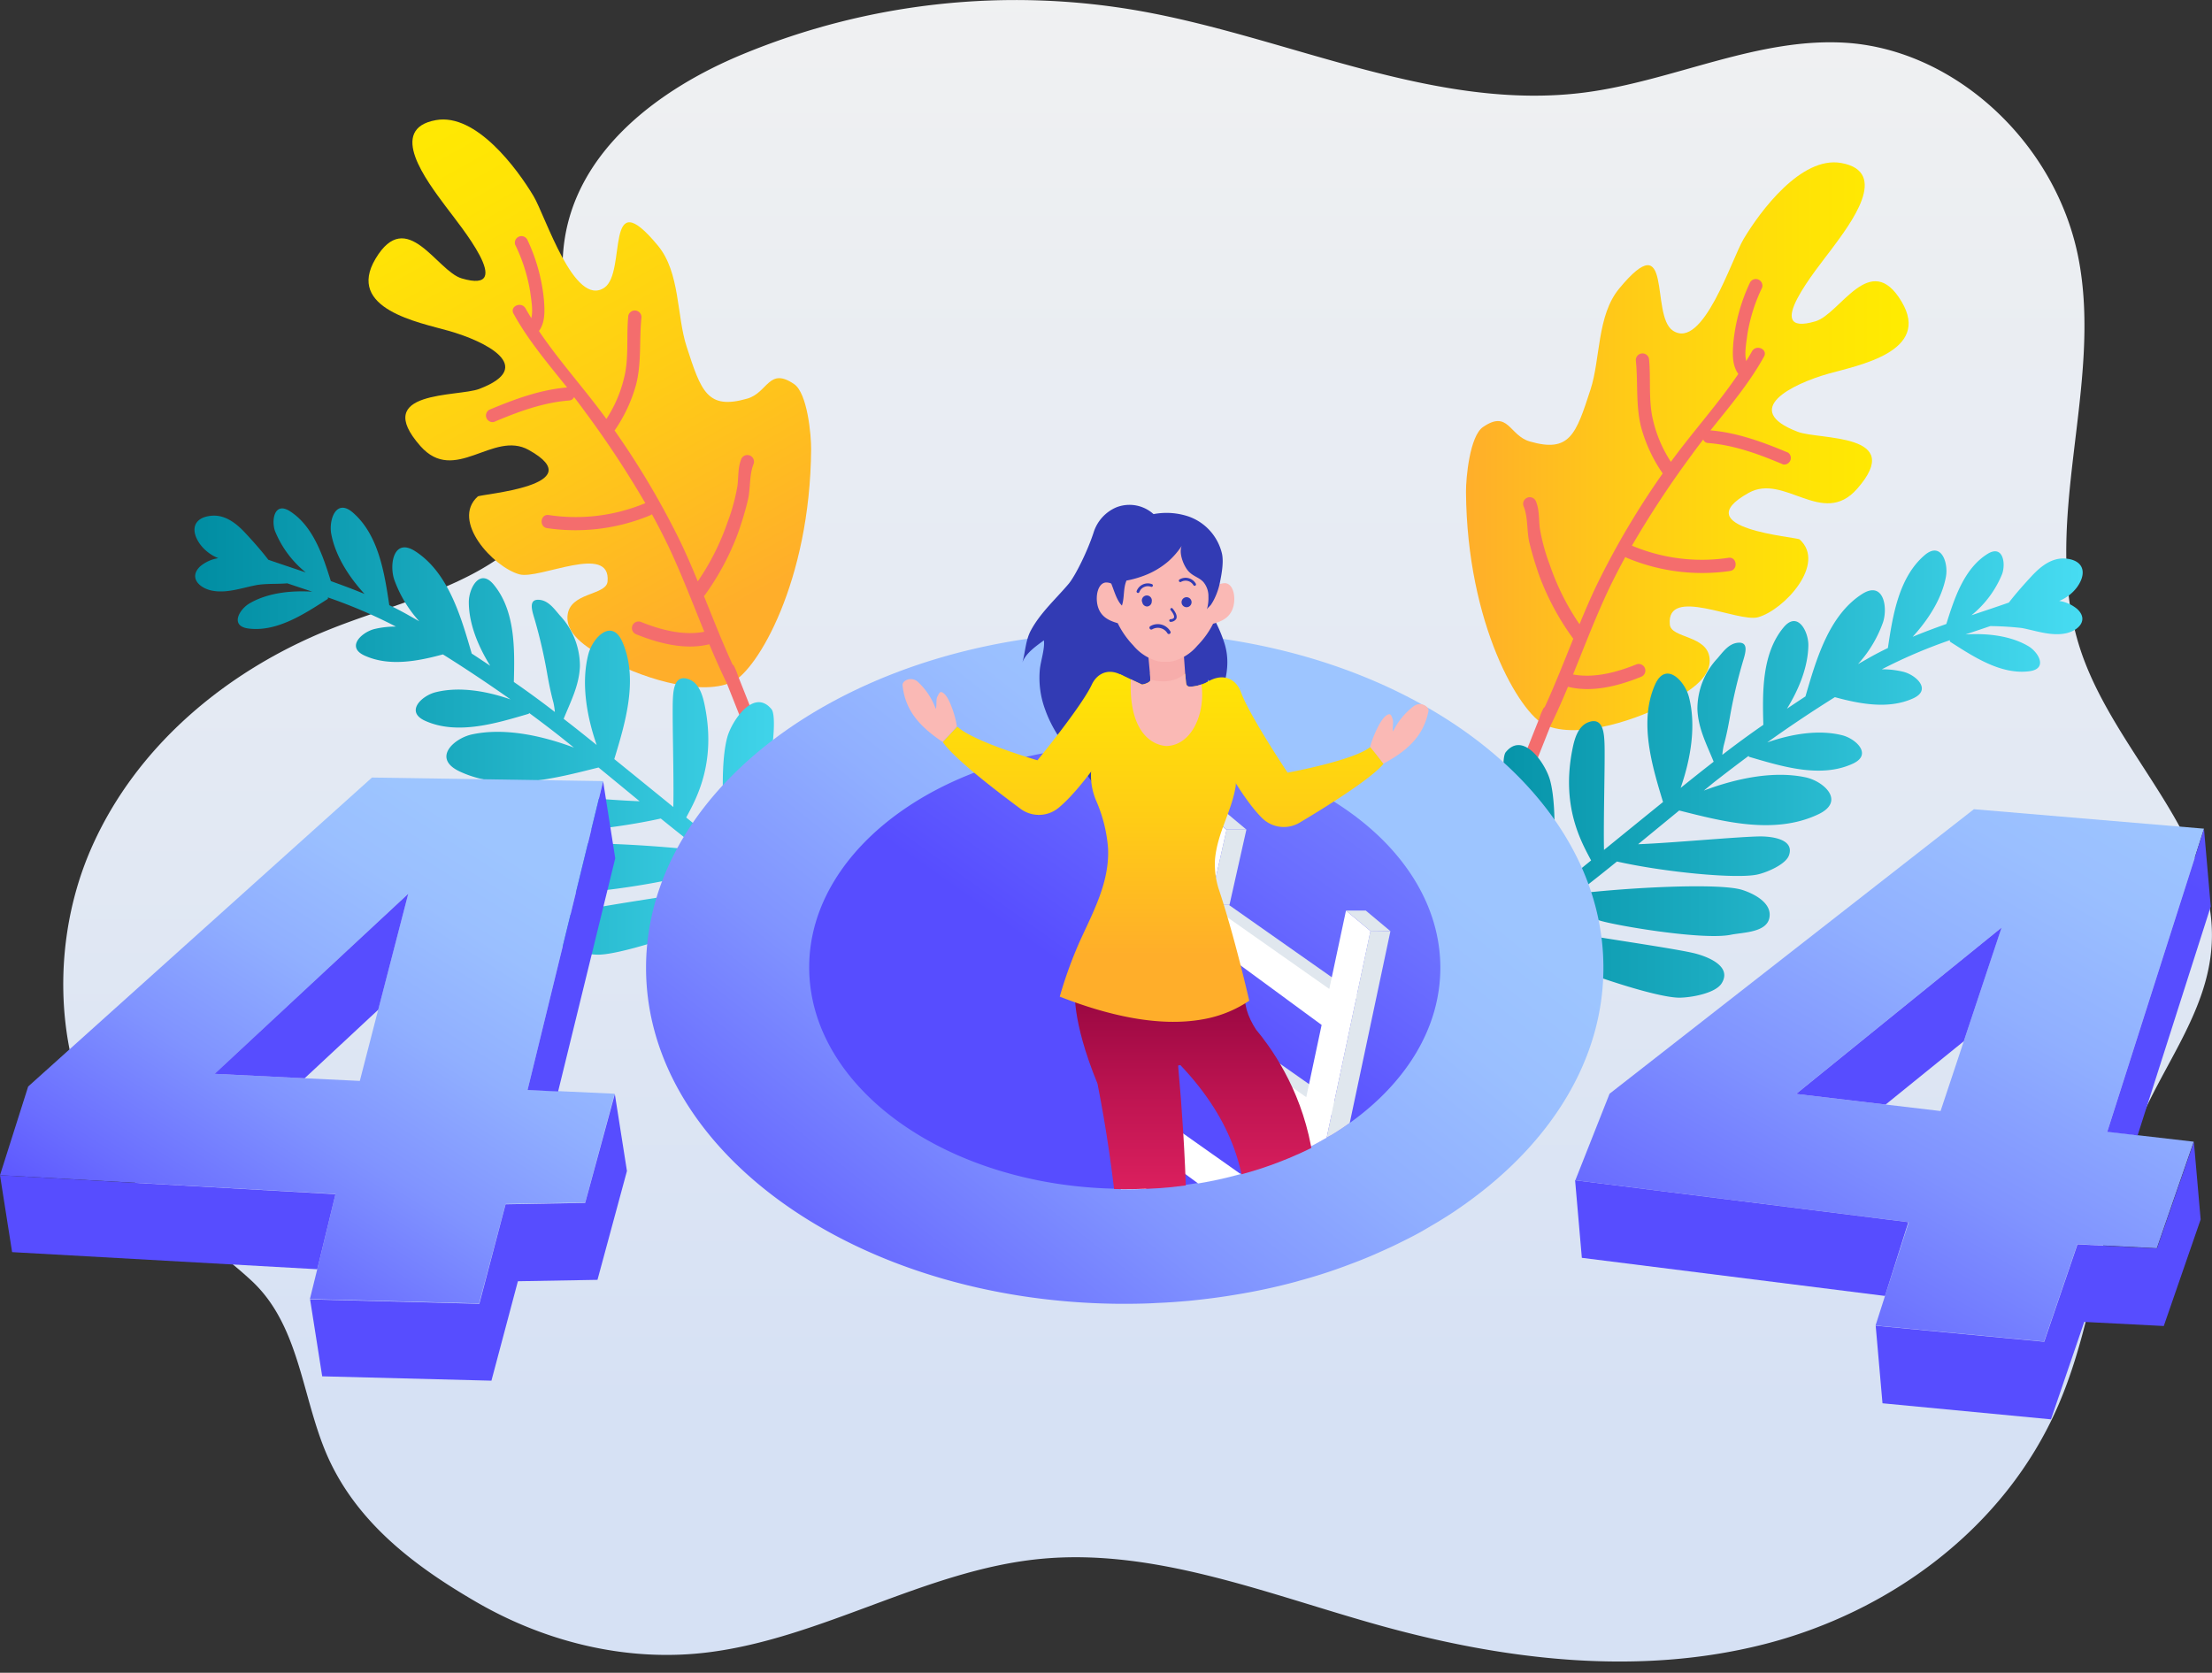 <svg xmlns="http://www.w3.org/2000/svg" xmlns:xlink="http://www.w3.org/1999/xlink" viewBox="0 0 442.19 334.43"><rect x="0" y="0" width="442.19" height="334.43" fill="#333333" stroke="none"/><defs><style>.cls-1{fill:none;}.cls-2{fill:url(#linear-gradient);}.cls-3{fill:url(#linear-gradient-2);}.cls-4{fill:#f46d6d;}.cls-5{fill:url(#linear-gradient-3);}.cls-6{fill:url(#linear-gradient-4);}.cls-7{fill:url(#linear-gradient-5);}.cls-8{fill:url(#linear-gradient-6);}.cls-9{fill:url(#linear-gradient-7);}.cls-10{fill:#e0e7ee;}.cls-11{fill:#fff;}.cls-12{clip-path:url(#clip-path);}.cls-13{fill:#323bb4;}.cls-14{fill:#f9a101;}.cls-15{fill:url(#linear-gradient-8);}.cls-16{fill:url(#linear-gradient-9);}.cls-17{fill:#fab9b5;}.cls-18{fill:url(#linear-gradient-10);}.cls-19{fill:url(#linear-gradient-11);}.cls-20{fill:#f7adab;}.cls-21{fill:url(#linear-gradient-12);}.cls-22{fill:url(#linear-gradient-13);}.cls-23{fill:url(#linear-gradient-14);}.cls-24{fill:url(#linear-gradient-15);}</style><linearGradient id="linear-gradient" x1="252.62" y1="361.06" x2="252.62" y2="50.92" gradientUnits="userSpaceOnUse"><stop offset="0" stop-color="#d6e1f4"/><stop offset="0.34" stop-color="#e1e8f3"/><stop offset="1" stop-color="#f2f2f2"/></linearGradient><linearGradient id="linear-gradient-2" x1="318.24" y1="168.63" x2="406.72" y2="168.63" gradientUnits="userSpaceOnUse"><stop offset="0" stop-color="#ffae2a"/><stop offset="0.38" stop-color="#ffcc16"/><stop offset="0.76" stop-color="#ffe306"/><stop offset="1" stop-color="#ffec00"/></linearGradient><linearGradient id="linear-gradient-3" x1="313.11" y1="236.76" x2="441.48" y2="236.76" gradientUnits="userSpaceOnUse"><stop offset="0" stop-color="#008da2"/><stop offset="0.41" stop-color="#1babc0"/><stop offset="1" stop-color="#47dcf2"/></linearGradient><linearGradient id="linear-gradient-4" x1="168.79" y1="202.51" x2="108.12" y2="93.18" xlink:href="#linear-gradient-2"/><linearGradient id="linear-gradient-5" x1="64.13" y1="228.18" x2="192.5" y2="228.18" xlink:href="#linear-gradient-3"/><linearGradient id="linear-gradient-6" x1="185.28" y1="354.37" x2="283.78" y2="230.37" gradientUnits="userSpaceOnUse"><stop offset="0" stop-color="#574dff"/><stop offset="0.18" stop-color="#6a6dff"/><stop offset="0.42" stop-color="#8093ff"/><stop offset="0.65" stop-color="#90afff"/><stop offset="0.85" stop-color="#9abfff"/><stop offset="1" stop-color="#9dc5ff"/></linearGradient><linearGradient id="linear-gradient-7" x1="245.96" y1="278.58" x2="375.46" y2="96.58" xlink:href="#linear-gradient-6"/><clipPath id="clip-path" transform="translate(-25.18 -79.41)"><path class="cls-1" d="M314.72,271.43c-2.87,12.15-7,23.79-18.43,32.06-.94.68-1.91,1.35-2.92,2-.59.37-1.17.73-1.78,1.08-.19.13-.38.24-.58.36-1.12.64-2.25,1.26-3.43,1.85-.88.45-1.78.87-2.7,1.28-1.34.61-2.72,1.19-4.13,1.72A69.8,69.8,0,0,1,274,314l-.71.2a79.13,79.13,0,0,1-8,1.74c-2.08.36-4.21.63-6.36.85-1.4.13-2.81.23-4.23.28l-.59,0c-1.25.06-2.51.08-3.78.08h-.76c-35.17-.29-62.15-20.7-63.57-45.76-3.16-55.76,34.39-95.88,69.91-95.88S328.29,213.92,314.72,271.43Z"/></clipPath><linearGradient id="linear-gradient-8" x1="263.92" y1="353.06" x2="263.92" y2="268.61" gradientUnits="userSpaceOnUse"><stop offset="0" stop-color="#ff2c6e"/><stop offset="0.15" stop-color="#f7296b"/><stop offset="0.37" stop-color="#e22261"/><stop offset="0.63" stop-color="#c01552"/><stop offset="0.94" stop-color="#90043d"/><stop offset="1" stop-color="#850038"/></linearGradient><linearGradient id="linear-gradient-9" x1="283.04" y1="270.39" x2="283.04" y2="199.71" xlink:href="#linear-gradient-2"/><linearGradient id="linear-gradient-10" x1="232.84" y1="270.39" x2="232.84" y2="199.71" xlink:href="#linear-gradient-2"/><linearGradient id="linear-gradient-11" x1="255.97" y1="270.39" x2="255.97" y2="199.71" xlink:href="#linear-gradient-2"/><linearGradient id="linear-gradient-12" x1="368.65" y1="360.89" x2="453.65" y2="238.38" gradientTransform="translate(-25.43 35.8) rotate(-4.98)" xlink:href="#linear-gradient-6"/><linearGradient id="linear-gradient-13" x1="452.02" y1="251.94" x2="620.53" y2="12.42" gradientTransform="translate(-25.43 35.8) rotate(-4.98)" xlink:href="#linear-gradient-6"/><linearGradient id="linear-gradient-14" x1="62.52" y1="345.95" x2="124.52" y2="248.45" xlink:href="#linear-gradient-6"/><linearGradient id="linear-gradient-15" x1="241.94" y1="101.59" x2="410.44" y2="-137.91" xlink:href="#linear-gradient-6"/></defs><title>404</title><g id="BACKGROUND"><path class="cls-2" d="M463.49,249.88c-6.11-13.7-17.77-26.16-22.52-40.89-8.08-25,4.84-52.56-.38-78.38C436,108,416.29,89.68,394.73,88,376.8,86.66,359.8,95.59,342,97.9c-29.84,3.87-59-10.94-88.78-16.27a142.68,142.68,0,0,0-79.82,8.73c-16.35,6.81-33.07,19.11-35.46,37.73-1.83,14.27,5.35,29.11,1.84,43-2.63,10.44-10.93,18.19-20,23s-19,7.28-28.48,11.06c-20.29,8.09-38.81,23.07-47.94,44s-7.23,48.13,7.69,65.32c7.12,8.2,16.53,13.68,24.43,21,10.27,9.55,10,25,16.11,37.06,6.25,12.42,17.49,20.59,28.81,27.16,14.14,8.2,30.54,12.07,46.45,10.05,22.74-2.88,43.32-16.38,66.12-18.65,23.12-2.29,45.8,7.13,68.39,13.38,25,6.91,51.4,10,76.33,3.7s48.22-23,58.95-47.8c8-18.48,8.67-40,17-58.31,5-11,12.76-21.08,13.63-33.32C467.76,262.06,466.15,255.85,463.49,249.88Z" transform="translate(-25.18 -79.41)"/></g><g id="OBJECTS"><path class="cls-3" d="M384.57,165.74c-11.58-4.41-1.14-9.56,6.13-11.62,5.87-1.66,20.6-4.37,14.62-14.41-6.26-10.51-12.25,2.47-17.23,3.94-11.13,3.28.45-10.68,3.21-14.4,3.79-5.1,11.76-15.52,1.92-17.26-8-1.4-16.19,9.68-19.49,15.21-2.36,3.94-8.14,22.38-14.16,18.29-4.56-3.09.16-21.56-10.73-8.36-4.42,5.37-3.71,14-5.7,20.13-2.92,9-4.15,12.72-12.14,10.41-4.14-1.19-4.27-6.39-9.37-2.88-2.63,1.81-3.41,10.12-3.39,13,.21,26.51,10.8,44.27,15.8,46.55,6.77,3.1,19.35-1.37,25.14-4.7,2.88-1.65,8.13-4.38,7.76-8.57-.42-4.71-7.68-4-7.95-6.79-.76-7.83,13.65-.35,17.64-1.47,5.17-1.44,13.73-10.68,8.3-15.56-.55-.5-23.07-2.13-10.19-9.3,7.13-4,14.78,7,21.66-.78C406.31,165.92,388.91,167.39,384.57,165.74Z" transform="translate(-25.18 -79.41)"/><path class="cls-4" d="M382.65,169.91c-5-2.1-10.12-4-15.54-4.46,3.81-4.76,7.81-9.48,10.71-14.76.81-1.49-1.62-2.52-2.43-1-.36.64-.75,1.27-1.13,1.9-.42-1.62.08-4,.23-5.32a34,34,0,0,1,2.95-9.37,1.32,1.32,0,0,0-2.43-1,36.6,36.6,0,0,0-3.33,12.07c-.15,2.13-.28,4.43,1,6.2-4.1,6.07-9.2,11.67-13.48,17.57a25.93,25.93,0,0,1-3.78-9.33c-.67-3.74-.22-7.53-.6-11.29a1.33,1.33,0,0,0-2.63.33c.47,4.52-.06,9,1.07,13.41a30.12,30.12,0,0,0,4.3,9.2,163.5,163.5,0,0,0-13.17,22.27c-1.24,2.59-2.37,5.23-3.46,7.88A49,49,0,0,1,335,192.37a39.25,39.25,0,0,1-2-7.32c-.24-1.87-.05-3.64-.78-5.41a1.32,1.32,0,0,0-2.46,1c.91,2.18.6,5,1.17,7.33s1.24,4.47,2,6.64a52.21,52.21,0,0,0,6.63,12.33c0,.06.09.08.14.13-1.85,4.59-3.65,9.19-5.71,13.68a1.22,1.22,0,0,0-.4.53,12.41,12.41,0,0,0-.72,1.81c-3.67,9.27-7.37,18.53-10.92,27.84-.61,1.59,1.82,2.64,2.43,1,3.54-9.28,7.22-18.51,10.88-27.74,0,0,.06-.07.08-.11,1.17-2.42,2.25-4.88,3.29-7.37,4.81,1.23,10.15-.18,14.64-2a1.32,1.32,0,0,0-1-2.46c-3.9,1.57-8.42,2.79-12.63,2,2.31-5.68,4.49-11.43,7.12-17,1.05-2.2,2.17-4.36,3.34-6.5a1,1,0,0,0,.27.18,38.88,38.88,0,0,0,20.66,2.63c1.68-.27,1.36-2.89-.33-2.63a36,36,0,0,1-19.29-2.43h0a197.69,197.69,0,0,1,12-18.22c.72-1,1.48-2,2.25-3a1.09,1.09,0,0,0,1,.7c5.25.42,10.19,2.25,15,4.29A1.32,1.32,0,0,0,382.65,169.91Z" transform="translate(-25.18 -79.41)"/><path class="cls-5" d="M313.53,281.51c6.75-7.24,12.52-14.95,19.67-21.66-6.18-9.79-8.6-28.16-7-30.08,3.53-4.31,8,2.41,8.86,5.68,1.59,5.92.74,18.3-.3,23,.85-.76,1.72-1.5,2.61-2.23l5.88-4.79c-1.82-3.47-6.09-10.65-3.71-22.35.4-2,1.11-4.53,3.2-5.29,2.9-1.06,3.11,2.19,3.19,4.25.13,3.53-.24,15.65-.1,21.29q5.9-4.8,11.8-9.58c-2.21-7.26-4.86-16.07-1.61-23.44,2.13-4.82,5.92-.8,6.77,2.38,1.51,5.72.39,12.41-1.64,18.24,1.86-1.49,3.73-3,5.6-4.45l1-.79c-1.4-3.47-3.11-6.66-3.25-10.53a14.78,14.78,0,0,1,4-10.12c1.08-1.25,2.22-2.91,4-3.12,2.54-.3,1.47,2.41,1,4.07A99.71,99.71,0,0,0,371,222.74c-.35,2-.73,3.84-1.24,5.72a14.82,14.82,0,0,0-.28,1.86q4-3.09,8.2-6c-.17-6.4-.34-14.15,4-19.42,2.81-3.46,5,.67,5,3.47-.05,4.32-1.86,8.81-4.28,12.73q1.85-1.25,3.7-2.46c2.11-7.21,4.61-16.17,11.32-20.47,4.27-2.73,5.19,2.62,4.18,5.67a24.73,24.73,0,0,1-5,8.34l1.77-1c1.38-.8,2.79-1.53,4.21-2.22.95-6.36,2.13-14.07,7.31-18.53,3.37-2.91,4.81,1.54,4.29,4.29-.81,4.35-3.49,8.55-6.65,12,2.22-.92,4.47-1.76,6.73-2.56,1.57-5,3.5-11.05,8.22-14,3.1-1.93,3.7,1.85,2.94,4a20.57,20.57,0,0,1-6.14,8.26c2.49-.84,5-1.67,7.48-2.54,1.45-1.87,3.11-3.74,4.59-5.33,1.75-1.88,4-3.7,6.75-3.47,3.62.31,4.33,2.88,2.3,5.71a8.38,8.38,0,0,1-3.57,2.76,7.34,7.34,0,0,1,3.6,1.62c2.38,2.23.2,4.38-2.39,4.88-2.89.55-5.86-.54-8.65-1.08a61.29,61.29,0,0,0-6.34-.39l-4.95,1.67c4.29-.27,9,.24,12.55,2.34,2,1.17,3.94,4.46.32,5-5.8.82-11.43-3-16-5.91l0-.28a101.32,101.32,0,0,0-13.6,5.82,17.54,17.54,0,0,1,4.31.5c2.53.64,5.73,3.59,1.95,5.31-4.86,2.21-10.55,1.15-15.65-.24-4.59,2.87-9.11,5.89-13.52,9.05,4.81-1.69,10.29-2.62,15-1.43,2.7.68,6.13,3.85,2.08,5.69-6.51,3-14.41.45-20.73-1.39l-.08-.17q-3.07,2.28-6.08,4.62c-1,.76-1.91,1.54-2.87,2.31,6.59-2.48,14-4,20.35-2.65,3.61.77,8.08,4.77,2.52,7.4-8.89,4.21-19.38,1.33-27.79-.77l-8.21,6.74c6.53-.23,20-1.51,24.44-1.56,2.06,0,6.88.46,5.72,3.77-.64,1.83-4.36,3.39-6.15,3.81-4,1-18.65-.41-28.24-2.56-1.95,1.58-3.91,3.15-5.89,4.69-.74.57-1.45,1.16-2.16,1.75,9.64-1.19,28.61-2.25,33.17-.74,2.33.76,5.93,2.6,5.35,5.56s-5.29,2.89-7.7,3.38c-5.54,1.14-23.11-1.84-26.27-2.86-2.45-.79-4.83-2.13-7.19-3-1.57,1.41-3.08,2.87-4.54,4.35,7.59,1.56,24.93,3.92,30.35,5.13,2.47.55,8.1,2.49,5.79,6.12-1.28,2-6.17,2.83-8.43,2.84-4.79,0-20.51-5.17-31.39-10.21-4.5,4.89-8.76,10-13.44,15C314.6,285.1,312.11,283,313.53,281.51Z" transform="translate(-25.18 -79.41)"/><path class="cls-6" d="M121,157.16c11.58-4.41,1.14-9.56-6.13-11.61-5.87-1.67-20.6-4.38-14.62-14.41,6.26-10.52,12.25,2.47,17.23,3.93,11.13,3.28-.45-10.68-3.21-14.4-3.79-5.1-11.76-15.52-1.92-17.25,8-1.41,16.19,9.68,19.49,15.2,2.36,3.94,8.14,22.38,14.16,18.3,4.56-3.1-.16-21.57,10.73-8.37,4.42,5.37,3.71,14,5.7,20.13,2.92,9,4.15,12.72,12.14,10.42,4.14-1.2,4.27-6.39,9.37-2.89,2.63,1.81,3.41,10.12,3.39,13-.21,26.51-10.8,44.27-15.8,46.56-6.77,3.1-19.35-1.38-25.14-4.71-2.88-1.65-8.13-4.38-7.76-8.57.42-4.7,7.68-4,8-6.79.76-7.83-13.65-.35-17.64-1.47-5.17-1.44-13.73-10.67-8.3-15.56.55-.5,23.07-2.13,10.19-9.3-7.13-4-14.78,7-21.66-.78C99.3,157.34,116.7,158.81,121,157.16Z" transform="translate(-25.18 -79.41)"/><path class="cls-4" d="M123,161.33c5-2.1,10.12-4,15.54-4.46-3.81-4.76-7.81-9.47-10.71-14.76-.81-1.49,1.62-2.52,2.43-1,.36.64.75,1.27,1.13,1.9.42-1.62-.08-4-.23-5.32a34,34,0,0,0-3-9.37,1.32,1.32,0,0,1,2.43-1,36.12,36.12,0,0,1,3.33,12.07c.15,2.13.28,4.44-1,6.2,4.1,6.08,9.2,11.68,13.48,17.58a26.06,26.06,0,0,0,3.78-9.34c.67-3.73.22-7.53.6-11.29a1.33,1.33,0,0,1,2.63.33c-.47,4.52.06,9-1.07,13.42a30.17,30.17,0,0,1-4.3,9.19,163.5,163.5,0,0,1,13.17,22.27c1.24,2.59,2.37,5.23,3.46,7.89a49.26,49.26,0,0,0,5.93-11.77,39,39,0,0,0,2-7.32c.24-1.87.05-3.63.78-5.41a1.33,1.33,0,0,1,2.46,1c-.91,2.17-.6,5-1.17,7.32a66.83,66.83,0,0,1-2,6.64,52.27,52.27,0,0,1-6.63,12.34,1.74,1.74,0,0,1-.14.12c1.85,4.59,3.65,9.19,5.71,13.68a1.22,1.22,0,0,1,.4.53,12.41,12.41,0,0,1,.72,1.81c3.67,9.27,7.37,18.53,10.92,27.84.61,1.59-1.82,2.64-2.43,1-3.54-9.28-7.22-18.5-10.88-27.74,0,0-.06-.06-.08-.11-1.17-2.42-2.25-4.88-3.29-7.36-4.81,1.22-10.15-.19-14.64-2a1.32,1.32,0,0,1,1-2.45c3.9,1.56,8.42,2.78,12.64,1.95-2.32-5.68-4.5-11.42-7.13-17-1.05-2.2-2.17-4.36-3.34-6.49a1.81,1.81,0,0,1-.27.18A38.87,38.87,0,0,1,134.56,185c-1.68-.26-1.36-2.89.33-2.62A36.1,36.1,0,0,0,154.18,180h0a198.89,198.89,0,0,0-12-18.21c-.72-1-1.48-2-2.25-3a1.1,1.1,0,0,1-1,.69c-5.25.42-10.19,2.25-15,4.29A1.32,1.32,0,0,1,123,161.33Z" transform="translate(-25.18 -79.41)"/><path class="cls-7" d="M192.08,272.93c-6.75-7.24-12.52-14.95-19.67-21.66,6.18-9.79,8.6-28.15,7-30.07-3.53-4.32-8,2.4-8.86,5.67-1.59,5.92-.74,18.3.3,23-.85-.75-1.72-1.5-2.61-2.23l-5.88-4.79c1.82-3.46,6.09-10.65,3.71-22.35-.4-2-1.1-4.53-3.2-5.29-2.9-1.06-3.11,2.2-3.19,4.26-.13,3.53.24,15.64.1,21.28q-5.9-4.8-11.8-9.58c2.21-7.26,4.86-16.06,1.61-23.44-2.13-4.82-5.92-.8-6.77,2.39-1.51,5.71-.39,12.4,1.64,18.23-1.86-1.49-3.73-3-5.6-4.45l-1-.78c1.4-3.47,3.11-6.67,3.25-10.54a14.8,14.8,0,0,0-4-10.12c-1.08-1.24-2.22-2.91-4-3.12-2.54-.3-1.47,2.42-1,4.07a100.26,100.26,0,0,1,2.47,10.76c.35,2,.73,3.84,1.24,5.73a14.35,14.35,0,0,1,.28,1.85q-4-3.09-8.2-6c.17-6.41.34-14.16-4-19.43-2.81-3.45-5,.68-5,3.47,0,4.33,1.86,8.82,4.28,12.73q-1.85-1.24-3.7-2.45c-2.11-7.21-4.61-16.17-11.32-20.47-4.27-2.74-5.19,2.61-4.18,5.66a24.87,24.87,0,0,0,5,8.35l-1.77-1c-1.38-.79-2.79-1.53-4.21-2.22-.95-6.35-2.13-14.07-7.3-18.52-3.38-2.91-4.82,1.54-4.3,4.28.81,4.35,3.49,8.55,6.65,12-2.22-.91-4.47-1.76-6.73-2.56-1.57-5-3.5-11-8.22-14-3.1-1.93-3.7,1.86-2.94,4a20.51,20.51,0,0,0,6.14,8.26c-2.49-.84-5-1.67-7.48-2.53-1.44-1.88-3.11-3.75-4.59-5.34-1.75-1.88-4-3.7-6.75-3.46-3.62.31-4.33,2.87-2.3,5.7A8.38,8.38,0,0,0,68.82,191a7.43,7.43,0,0,0-3.6,1.62c-2.38,2.23-.2,4.39,2.39,4.88,2.89.55,5.86-.53,8.65-1.08,2.07-.4,4.27-.2,6.34-.39l5,1.67c-4.29-.27-9,.25-12.55,2.35-2,1.16-3.93,4.45-.32,5,5.8.81,11.43-3,16-5.92l0-.28a102.68,102.68,0,0,1,13.6,5.83,18,18,0,0,0-4.31.49c-2.53.64-5.73,3.6-1.95,5.31,4.86,2.21,10.55,1.15,15.65-.24,4.6,2.87,9.11,5.9,13.52,9-4.81-1.69-10.29-2.62-15-1.43-2.71.68-6.14,3.85-2.09,5.7,6.51,2.95,14.42.44,20.73-1.4l.08-.16q3.07,2.26,6.08,4.62l2.87,2.3c-6.59-2.47-14-4-20.35-2.64-3.61.76-8.08,4.76-2.52,7.4,8.89,4.2,19.38,1.32,27.79-.78,2.74,2.24,5.48,4.5,8.21,6.75-6.53-.23-20-1.51-24.44-1.57-2.06,0-6.88.47-5.72,3.77.64,1.84,4.36,3.39,6.15,3.82,4,.95,18.65-.41,28.24-2.57q2.92,2.37,5.89,4.7c.74.57,1.45,1.15,2.16,1.74-9.64-1.19-28.61-2.25-33.17-.74-2.33.76-5.93,2.61-5.35,5.57s5.29,2.88,7.7,3.38c5.54,1.14,23.11-1.85,26.27-2.87,2.45-.78,4.83-2.13,7.19-3q2.35,2.13,4.54,4.35c-7.59,1.56-24.93,3.93-30.35,5.13-2.47.55-8.1,2.49-5.79,6.13,1.28,2,6.17,2.83,8.43,2.83,4.79,0,20.51-5.17,31.39-10.21,4.5,4.89,8.76,10,13.44,15C191,276.52,193.5,274.46,192.08,272.93Z" transform="translate(-25.18 -79.41)"/><path class="cls-8" d="M345.71,272.89c0,18.32-10.46,34.93-27.41,47.06-1.4,1-2.84,2-4.34,2.92-.88.55-1.75,1.08-2.66,1.6-.28.18-.56.34-.86.51-1.66,1-3.35,1.86-5.1,2.72-1.31.66-2.66,1.29-4,1.88q-3,1.37-6.14,2.53a103.92,103.92,0,0,1-10,3.27l-1.05.3a119.49,119.49,0,0,1-11.85,2.55c-3.1.53-6.27.93-9.48,1.25-2.08.18-4.17.34-6.28.42l-.88.05c-1.86.09-3.74.12-5.63.12h-1.12c-52.34-.42-94.58-30.33-94.58-67.18,0-37.09,42.85-67.16,95.7-67.16S345.71,235.8,345.71,272.89Z" transform="translate(-25.18 -79.41)"/><path class="cls-9" d="M313.11,272.89c0,12.08-6.9,23-18.07,31-.93.66-1.88,1.31-2.87,1.93-.58.36-1.15.71-1.75,1a6.59,6.59,0,0,1-.57.34c-1.09.63-2.2,1.23-3.36,1.8-.87.43-1.75.84-2.65,1.23-1.32.6-2.67,1.16-4,1.67a67.26,67.26,0,0,1-6.61,2.16l-.69.19a77.14,77.14,0,0,1-7.81,1.69c-2.05.35-4.14.61-6.25.82-1.37.12-2.75.23-4.15.28l-.57,0c-1.23.06-2.47.08-3.72.08h-.74c-34.5-.28-62.36-20-62.36-44.3s28.26-44.28,63.1-44.28S313.11,248.44,313.11,272.89Z" transform="translate(-25.18 -79.41)"/><polygon class="cls-10" points="241.14 180.9 268.33 200.01 272.13 199.52 245.64 180.9 241.14 180.9"/><polygon class="cls-10" points="238.66 203.72 265.85 222.83 269.65 222.34 243.15 203.72 238.66 203.72"/><path class="cls-11" d="M294.25,261.46l-2.82,13.24-.52,2.42L267,260.31l3.38-15-4.93-4.12-16.21,76H250c1.25,0,2.49,0,3.72-.08l.57,0,1.68-7.51,8.72,6.41a77.14,77.14,0,0,0,7.81-1.69l.69-.19L257.43,303l3.3-14.67,24,17.64-.92,4.27c.9-.39,1.78-.8,2.65-1.23,1.16-.57,2.84-1.51,3.93-2.14l8.76-41.32Zm-7.94,37.3L262.2,281.81l3.34-15,23.84,17.51Z" transform="translate(-25.18 -79.41)"/><path class="cls-10" d="M303.13,265.58,295,303.92c-.93.66-1.88,1.31-2.87,1.93-.58.36-1.15.71-1.75,1l8.76-41.32Z" transform="translate(-25.18 -79.41)"/><polygon class="cls-10" points="274 186.16 269.07 182.04 273.02 182.04 277.95 186.16 274 186.16"/><polygon class="cls-10" points="245.2 165.85 249.16 165.85 244.23 161.73 240.28 161.73 245.2 165.85"/><polygon class="cls-10" points="245.2 165.85 249.16 165.85 245.78 180.9 241.83 180.9 245.2 165.85"/><g class="cls-12"><path class="cls-13" d="M270,208.16c-1.63-5.31-5-9.59-7.61-14.42-.67-1.24-1.49-2.43-2.1-3.71-.24-.51-1.51-3-2.82-5.54a7.17,7.17,0,0,0-9.18-3.63h0a8.08,8.08,0,0,0-4.49,5c-1.22,3.75-3.67,8.7-5,10.28-2.54,3-5.64,5.77-7.53,9.28-1.09,2-1.1,4.3-1.72,6.48.63-1.89,2.82-3.37,4.31-4.47.22,1.65-.64,4.11-.81,5.81a18.19,18.19,0,0,0,1.05,8c2.06,5.88,6.26,9.89,9.64,14.88.8,1.17,1.33,2.44,2.22,3.56.31.39.86,1.4,1.31,1.38.64,0,2.25-2.11,2.69-2.53,4.24-4.1,9.64-6.55,12.74-11.87,2.09-3.58,2.68-7.57,4.07-11.38.74,2.14.43,4.57,1,6.74C269.6,217.54,271.48,213.05,270,208.16Z" transform="translate(-25.18 -79.41)"/><path class="cls-14" d="M261.49,362s-6.67,2.92-4.06,6.12c3.55,2.13,8,4.54,9.66,7.21a5.7,5.7,0,0,0,5.72,2.51l.4-.07a1.58,1.58,0,0,0,2.53-1.18c.05-2-1.34-5.37-7.8-10.43Z" transform="translate(-25.18 -79.41)"/><path class="cls-15" d="M278.65,288.35h0c-.84-1.18-1.64-2.22-2.38-3.1-1.7-2.62-2.57-5.26-2.11-7.93l-23.35-.13-11.12-1.56c.14.5.27,1,.41,1.5h0s-.87,5.91,4.48,18.94c7,35.58,6.91,72.27,1.45,111.07l7.66.23c9.71-42,10.23-79.56,7-114.93l.45-.1c21.32,22.5,13.08,45.07.14,70.32l6.07,5C299.13,328.57,287.3,300.57,278.65,288.35Z" transform="translate(-25.18 -79.41)"/><path class="cls-14" d="M246.06,406.36s-4.77,4.44-.89,5.84l19.05,1.64a1.6,1.6,0,0,0,1.57-2.32c-1-1.73-3.92-3.91-12.07-4.92Z" transform="translate(-25.18 -79.41)"/><path class="cls-16" d="M265.76,216.26c-1.49,1.1-1.55,3.06-1.29,4.59a10.23,10.23,0,0,0,1,3c1.57,3.17,7.4,14.58,12,19.1a6.17,6.17,0,0,0,7.52.92c5.37-3.2,14.35-8.8,16.77-11.77-.32-.43-.21-.29-.65-.85s-1.36-1.83-2-2.49c-3.39,2.72-16.53,5.12-16.53,5.12s-7.71-11.54-9.33-16.11C272.3,215.2,269.57,213.46,265.76,216.26Z" transform="translate(-25.18 -79.41)"/><path class="cls-17" d="M301.73,232.08c4.43-2.38,8-5.28,9-10.5.18-.91-1.54-2-2.92-1a13.88,13.88,0,0,0-4.15,5.07c-.19-.68.14-1.89-.09-2.49s-.37-1.5-1.49-.52-2.54,4.26-3,6.08C300,229.88,300.89,230.91,301.73,232.08Z" transform="translate(-25.18 -79.41)"/><path class="cls-18" d="M251,215.53c1.38,1.24,1.24,3.2.84,4.7a10.64,10.64,0,0,1-1.29,2.88c-1.88,3-8.8,13.77-13.79,17.83a6.17,6.17,0,0,1-7.57.17c-5-3.71-13.43-10.17-15.54-13.36.37-.39.24-.27.73-.78s1.53-1.69,2.19-2.29c3.11,3,16,6.73,16,6.73s8.8-10.73,10.86-15.12C244.56,213.84,247.44,212.37,251,215.53Z" transform="translate(-25.18 -79.41)"/><path class="cls-17" d="M213.61,227.74c-4.17-2.8-7.48-6-8-11.34-.09-.93,1.72-1.8,3-.72a13.68,13.68,0,0,1,3.63,5.45c.26-.66,0-1.89.34-2.48s.51-1.45,1.53-.36,2.11,4.48,2.35,6.33C215.57,225.72,214.56,226.66,213.61,227.74Z" transform="translate(-25.18 -79.41)"/><path class="cls-19" d="M274.91,279.48a23.88,23.88,0,0,1-9.25,3.71c-9,1.64-19.36-.9-28.63-4.53a84.91,84.91,0,0,1,4-11.05c2.73-6,6-11.91,5.65-18.7a29.28,29.28,0,0,0-2.34-9.35,13,13,0,0,1-.9-7.25c.3-1.86.88-3.69,1.25-5.54.58-3.13,4.43-12.56,4.43-12.56l2.11,1,2.25,1.06c.44-.05,1.42-.36,1.64-.79a.41.41,0,0,0,0-.19L255.1,214l7,.1.11,1.1c.09.82,0,1.45.83,1.49a6.88,6.88,0,0,0,2.32-.45c1.31-.45,2.51-1.07,2.67-1.07s4.93,17.34,4.12,21.73c-.93,5.11-3.55,8.9-4.08,14.24a16.46,16.46,0,0,0,.68,5.83C272,266.64,274.91,279.48,274.91,279.48Z" transform="translate(-25.18 -79.41)"/><path class="cls-17" d="M258.43,228.55s-7.72.24-7.2-13.33l2.25,1.06c.44-.05,1.42-.36,1.64-.79a.41.41,0,0,0,0-.19L255.1,214l7,.1.11,1.1c.09.82,0,1.45.83,1.49a6.88,6.88,0,0,0,2.32-.45C266.17,222.23,263.32,228.39,258.43,228.55Z" transform="translate(-25.18 -79.41)"/><path class="cls-20" d="M255.17,215.3c3.13.75,5.32.17,6.93-1.24l-.38-5.3-7,1.62Z" transform="translate(-25.18 -79.41)"/><path class="cls-17" d="M270.12,196a2.78,2.78,0,0,0-1.54.43,20.6,20.6,0,0,0-4.39-8.83,6.9,6.9,0,0,0-2.94-2.36,4.89,4.89,0,0,0-1.77-.54,9.88,9.88,0,0,0-1.21,0c-.4,0-.8,0-1.21,0a5.12,5.12,0,0,0-1.77.52,7.06,7.06,0,0,0-3,2.32,20.53,20.53,0,0,0-4.49,8.78,2.71,2.71,0,0,0-1.54-.46c-1.58.13-2.11,2.61-1.69,4.5.54,2.39,2.36,3.15,4.05,3.64a17.59,17.59,0,0,0,3.11,4.45,9.6,9.6,0,0,0,5,3.18l.18,0,.33.08.24,0,.19,0a3.55,3.55,0,0,0,.46,0l.45,0,.2,0,.23,0,.34-.08.17,0a9.44,9.44,0,0,0,5-3.12,17.28,17.28,0,0,0,3.16-4.4c1.7-.47,3.53-1.2,4.09-3.59C272.21,198.64,271.71,196.15,270.12,196Z" transform="translate(-25.18 -79.41)"/><path class="cls-13" d="M253.52,199.75a1,1,0,0,0,1,.91,1,1,0,0,0,.9-1,1,1,0,1,0-1.93.11Z" transform="translate(-25.18 -79.41)"/><path class="cls-13" d="M261.38,199.81a1,1,0,1,0,.9-1A1,1,0,0,0,261.38,199.81Z" transform="translate(-25.18 -79.41)"/><path class="cls-13" d="M252.56,197.93h0a.28.28,0,0,1-.15-.37,2.38,2.38,0,0,1,3.05-1.37.29.29,0,0,1,.17.37.28.28,0,0,1-.37.16,1.81,1.81,0,0,0-2.32,1.07A.28.28,0,0,1,252.56,197.93Z" transform="translate(-25.18 -79.41)"/><path class="cls-13" d="M260.87,195.62l0,0a.28.28,0,0,1,.13-.38,2.37,2.37,0,0,1,3.23.86.29.29,0,0,1-.1.39.29.29,0,0,1-.39-.11,1.83,1.83,0,0,0-2.48-.63A.29.29,0,0,1,260.87,195.62Z" transform="translate(-25.18 -79.41)"/><path class="cls-13" d="M255,205.06v0a.35.35,0,0,1,.15-.47,2.91,2.91,0,0,1,4,1.06.34.34,0,0,1-.13.47.34.34,0,0,1-.48-.13,2.24,2.24,0,0,0-3-.78A.36.36,0,0,1,255,205.06Z" transform="translate(-25.18 -79.41)"/><path class="cls-13" d="M259.19,203.74a.27.27,0,1,1,0-.54s.53,0,.67-.3c.06-.13.12-.53-.64-1.48a.27.27,0,0,1,0-.39.27.27,0,0,1,.38.05c.72.89.95,1.57.71,2.07a1.38,1.38,0,0,1-1.17.59Z" transform="translate(-25.18 -79.41)"/><path class="cls-13" d="M269.45,190.06a10.4,10.4,0,0,0-6.69-7.4,13.88,13.88,0,0,0-10.8.86c-3.89,2.24-6.75,7.81-4.75,12.29.64,1.44,1.12,3.55,2.25,4.67.54-1.65.23-3.43.91-5a20,20,0,0,0,3.55-1,16.06,16.06,0,0,0,4.84-2.87,15.59,15.59,0,0,0,2.66-3.08c-.65,1.4.36,4,1.33,5.07s2.14,1.23,3,2.18a4.35,4.35,0,0,1,1,2.91,8.07,8.07,0,0,1-.32,2.6c.08-.29.65-.72.84-1A9.33,9.33,0,0,0,268,199a13.47,13.47,0,0,0,1-2.91C269.37,194.31,269.85,191.81,269.45,190.06Z" transform="translate(-25.18 -79.41)"/></g><path class="cls-21" d="M446.43,305.65l19.34-60.57-46-3.89-72.83,56.88-6.84,17.3,66.65,8.38L402,338.5l-1.89,5.91,33.69,3.21,6.65-19.47,15.89.81,7.38-21.3-11.25-1.3Zm-28.68-18.07-4.64,13.95-11-1.3-17.89-2.12,41.06-33.24Z" transform="translate(-25.18 -79.41)"/><path class="cls-22" d="M340.05,315.37l1.35,15.51L402,338.5l4.67-14.75Zm44.19-17.26,17.89,2.12,15.62-12.65,7.55-22.71ZM456.37,329l-15.89-.81-6.65,19.47-33.69-3.21,1.36,15.51,33.68,3.21,6.65-19.48,15.9.82,7.37-21.3-1.35-15.51Zm-9.94-23.31,6.07.71,14.62-45.77-1.35-15.51Z" transform="translate(-25.18 -79.41)"/><path class="cls-23" d="M130.64,297.33l15.11-61.76-46.21-.71L30.81,296.63l-5.63,17.73,67.07,3.76-3.64,15-1.48,6,33.83.88,5.29-19.89,15.91-.28,5.89-21.76-11.3-.52Zm-29.86-16.05-3.67,14.23-11-.53-18-.88,38.67-36Z" transform="translate(-25.18 -79.41)"/><path class="cls-24" d="M25.18,314.36l2.42,15.38,61,3.42,3.64-15Zm42.9-20.26,18,.88,14.71-13.7,6-23.18Zm74.08,25.8-15.91.28L121,340.07l-33.83-.88,2.42,15.38,33.83.87,5.29-19.88,15.91-.28,5.89-21.76-2.42-15.38Zm-11.52-22.57,6.11.29L148.17,251l-2.42-15.38Z" transform="translate(-25.18 -79.41)"/></g></svg>